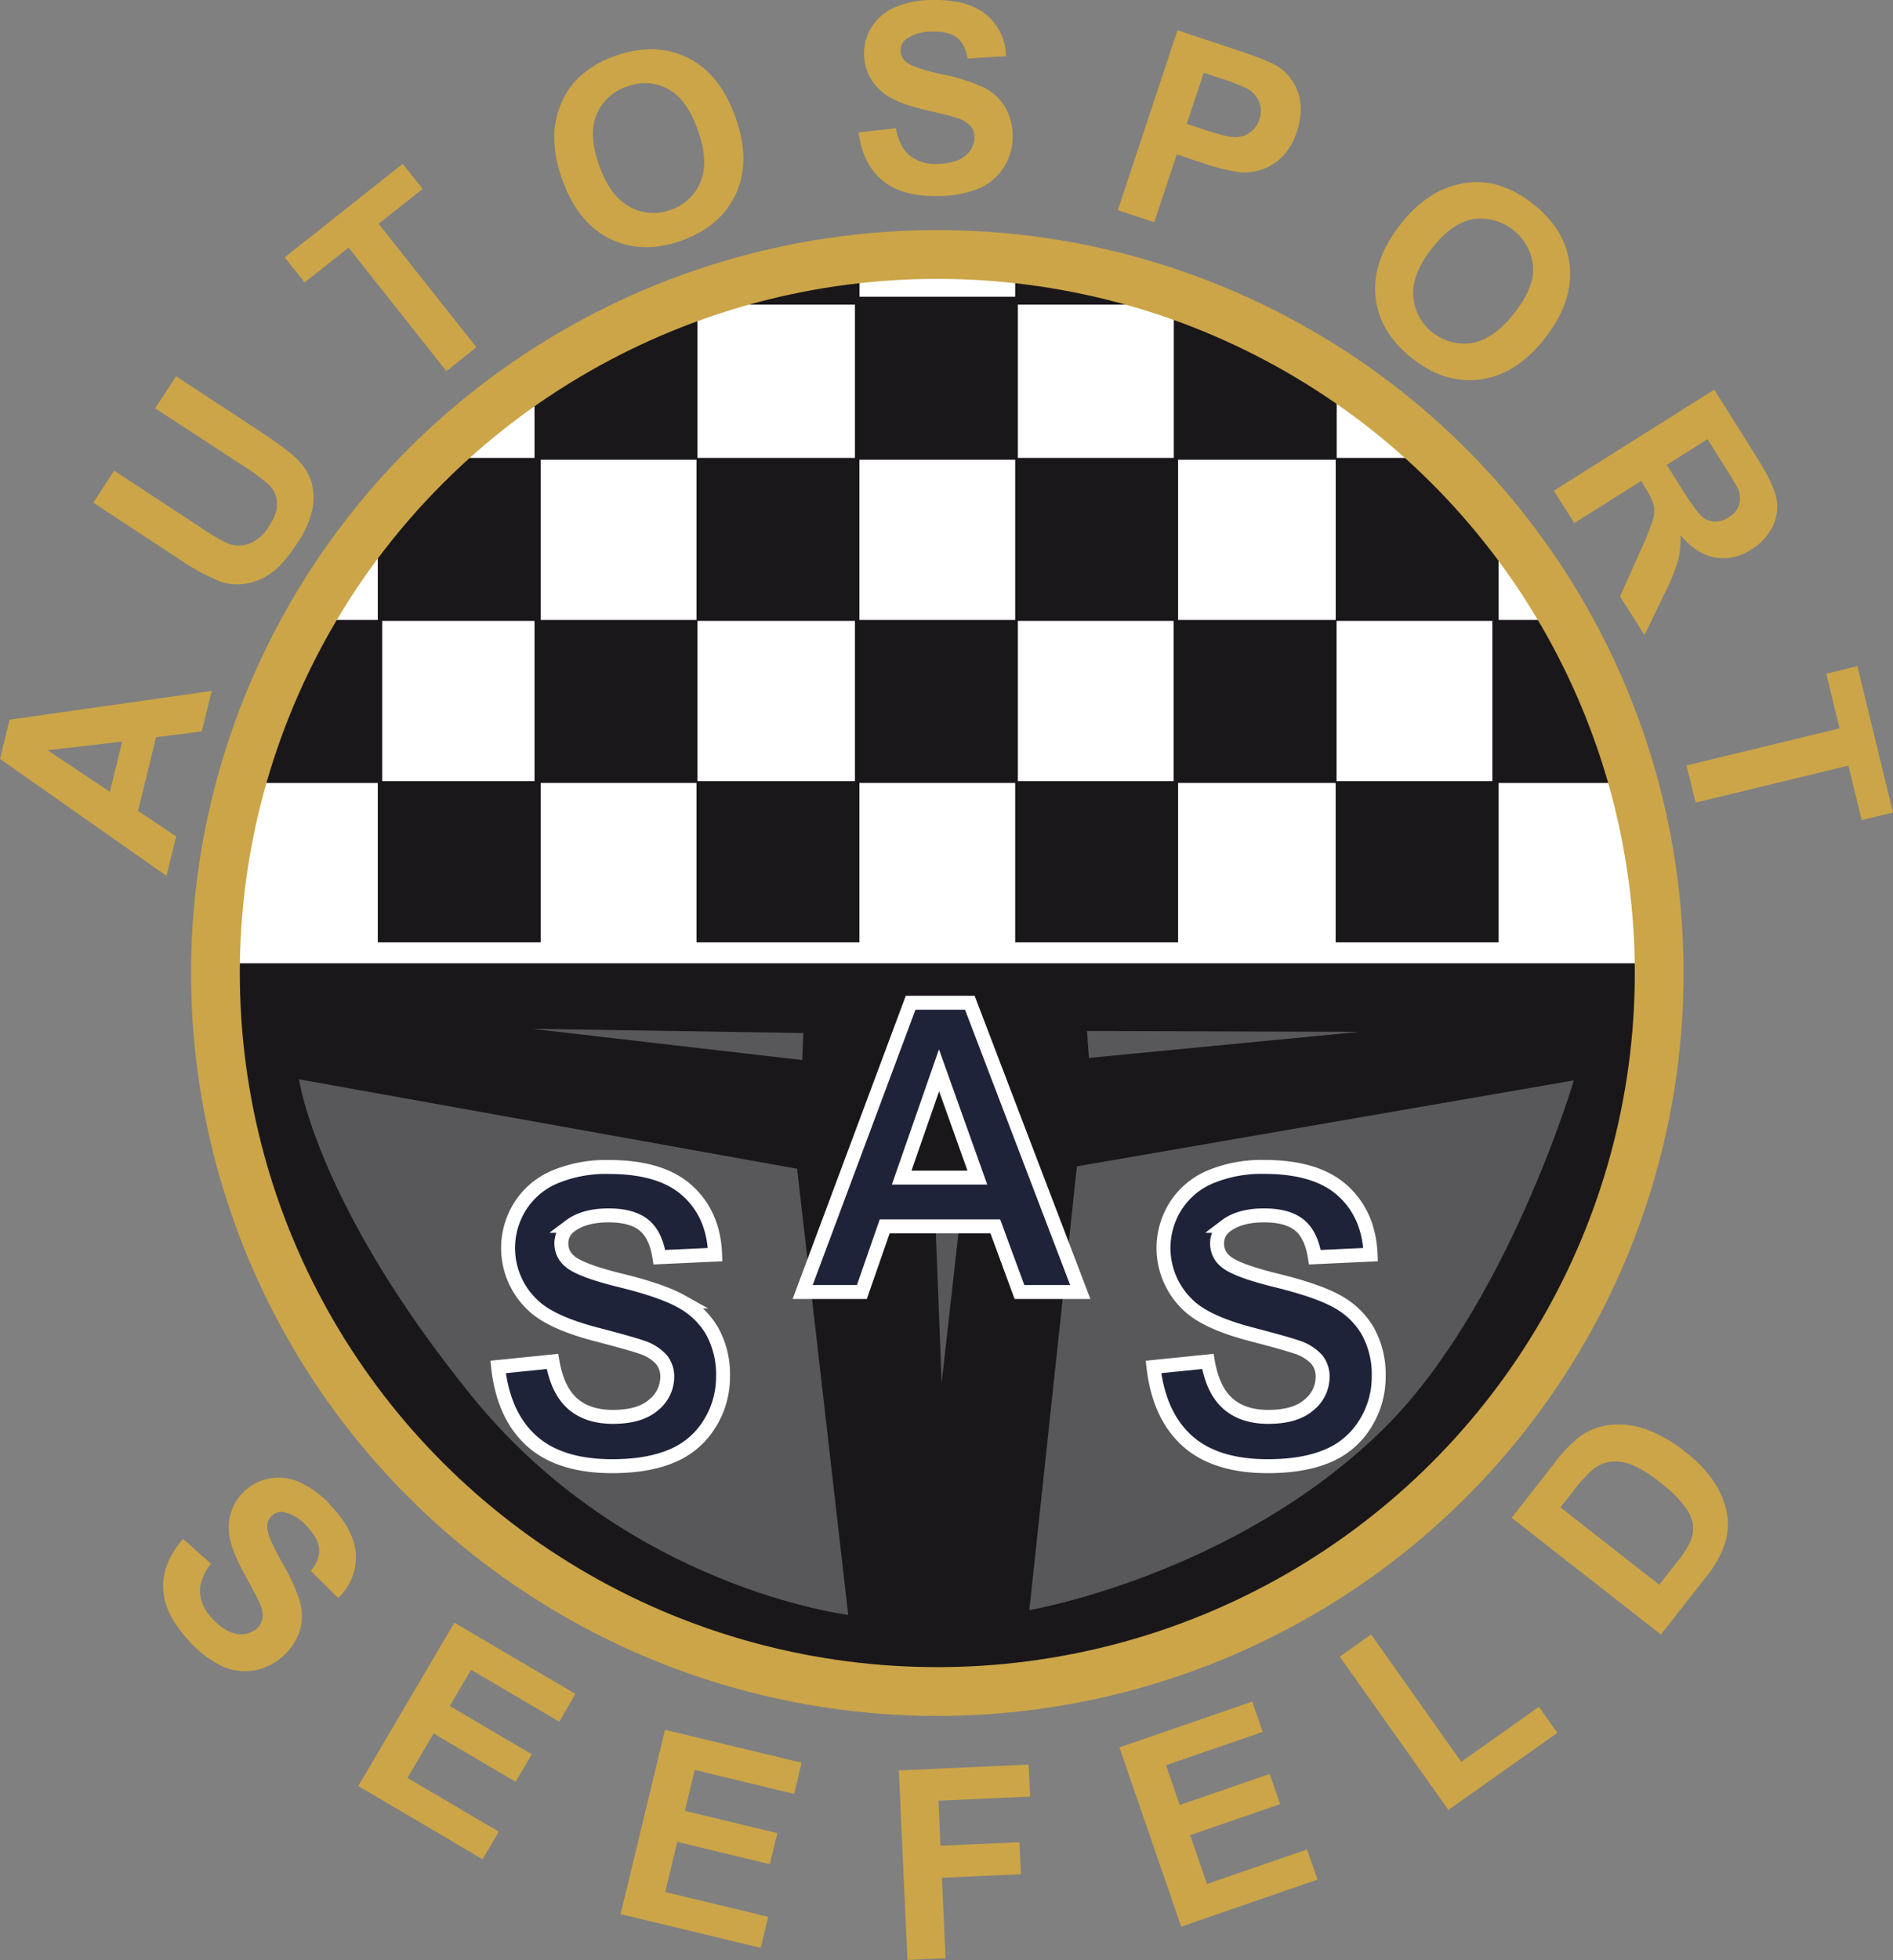 <svg xmlns="http://www.w3.org/2000/svg" viewBox="0 0 543.48 562.39"><rect x="0" y="0" width="543.48" height="562.39" fill="#808080" stroke="none"/><title>ass-logo-free</title><g id="Ebene_2" data-name="Ebene 2"><g id="Ebene_1-2" data-name="Ebene 1"><path d="M60.78,198.25l-2.84,11.61-13.13,1.68-5.17,21.12L50.58,240l-2.77,11.32L0,217.77l2.76-11.28ZM35.07,212.78l-21.39,2.49L31.54,227.2Z" style="fill:#cba548"/><path d="M26.78,144.23l6-9.18,24.63,16.16a60.2,60.2,0,0,0,7.83,4.65,8.78,8.78,0,0,0,6.32.13,11.69,11.69,0,0,0,5.67-5c1.71-2.61,2.47-4.92,2.27-6.95a7.54,7.54,0,0,0-2.35-5,61.38,61.38,0,0,0-7.47-5.47L44.55,117.15l6-9.19,23.89,15.68Q82.66,129,85.55,132a15.33,15.33,0,0,1,3.91,6.49,16.58,16.58,0,0,1,.2,7.78,28,28,0,0,1-4.36,9.66q-4.27,6.51-8,8.89a16.85,16.85,0,0,1-7.4,2.76,15,15,0,0,1-6.73-.73A66.15,66.15,0,0,1,51,160.15Z" style="fill:#cba548"/><path d="M128.16,106.49,100.1,71.05l-12.65,10-5.72-7.21L115.63,47l5.71,7.21-12.63,10,28.06,35.44Z" style="fill:#cba548"/><path d="M161.52,51.74a34.64,34.64,0,0,1-2.36-14A25.72,25.72,0,0,1,161.42,29a21.18,21.18,0,0,1,5-7,29.91,29.91,0,0,1,10.32-6q11.32-4,20.63.54t13.78,17.1q4.44,12.41.2,21.82T195.79,69q-11.41,4.08-20.66-.48T161.52,51.74Zm10.53-4.17q3.12,8.72,8.74,11.76a13.94,13.94,0,0,0,11.81.84,13.8,13.8,0,0,0,8.56-8.09q2.37-5.86-.82-14.78t-8.56-11.76a13.87,13.87,0,0,0-11.8-.66A13.92,13.92,0,0,0,171.24,33Q168.89,38.74,172.05,47.57Z" style="fill:#cba548"/><path d="M246.5,38l10.67-1.21q1.05,5.37,4,7.84a11.87,11.87,0,0,0,8,2.4q5.31-.09,8-2.38a6.68,6.68,0,0,0,2.61-5.29,5,5,0,0,0-1.19-3.27,9.09,9.09,0,0,0-4-2.29c-1.29-.42-4.24-1.17-8.83-2.23q-8.86-2.06-12.48-5.18a14.28,14.28,0,0,1-3-18.68A14.82,14.82,0,0,1,257,2.07,27.12,27.12,0,0,1,267.71,0q10.23-.16,15.49,4.24a15.85,15.85,0,0,1,5.63,11.89l-11,.66q-.77-4.19-3.12-6t-7-1.72a12.52,12.52,0,0,0-7.46,2.09,4,4,0,0,0-1.69,3.4,4.17,4.17,0,0,0,1.69,3.28q2.1,1.71,10.15,3.47a53.6,53.6,0,0,1,11.92,3.72,15.38,15.38,0,0,1,6.1,5.43,16.27,16.27,0,0,1,2.31,8.63,16,16,0,0,1-2.46,8.8,15.57,15.57,0,0,1-7.24,6.19,30.82,30.82,0,0,1-11.81,2.17q-10.31.18-15.92-4.51T246.5,38Z" style="fill:#cba548"/><path d="M320.92,60.31,338.06,8.68l16.73,5.56q9.51,3.15,12.14,4.89a14.31,14.31,0,0,1,5.76,7.52q1.69,4.89-.35,11.05A17.7,17.7,0,0,1,368,45.12a14.86,14.86,0,0,1-6.07,3.63,15.83,15.83,0,0,1-6.22.66,63.8,63.8,0,0,1-11.06-2.85l-6.8-2.26-6.47,19.47Zm24.67-39.43-4.87,14.65,5.71,1.89c4.11,1.37,6.94,2,8.51,1.93a7.12,7.12,0,0,0,6.61-5.08,7,7,0,0,0-.11-5.19A7.62,7.62,0,0,0,358,25.39a54.79,54.79,0,0,0-7.38-2.84Z" style="fill:#cba548"/><path d="M401.82,64.74a34.7,34.7,0,0,1,10.54-9.48,25.71,25.71,0,0,1,8.58-2.77,21.35,21.35,0,0,1,8.56.46,30,30,0,0,1,10.57,5.52q9.48,7.38,10.59,17.71T443.59,97q-8.1,10.38-18.32,11.85t-19.67-5.9Q396,95.46,394.93,85.22T401.82,64.74ZM411,71.4q-5.69,7.29-5.25,13.68a14.69,14.69,0,0,0,17,13.32q6.22-1.16,12.05-8.61t5.34-13.53a15.19,15.19,0,0,0-17.25-13.38Q416.74,64,411,71.4Z" style="fill:#cba548"/><path d="M446.11,140.8l46.06-29,12.31,19.58q4.63,7.38,5.5,11.5a12.52,12.52,0,0,1-1.05,8.14,15.65,15.65,0,0,1-6,6.57A14.52,14.52,0,0,1,492.46,160q-5.28-.92-10-6.43a25.68,25.68,0,0,1-.73,7.41,62.52,62.52,0,0,1-4.15,10l-5.45,11.28-7-11.12,5.79-13a76.83,76.83,0,0,0,3.69-9.16,8.46,8.46,0,0,0,.16-4,18.07,18.07,0,0,0-2.43-5L471.19,138,452,150.1Zm32.43-7.41,4.32,6.88q4.22,6.69,5.82,8a6,6,0,0,0,3.59,1.38,7.06,7.06,0,0,0,4.05-1.23,6.47,6.47,0,0,0,3-3.6,6.72,6.72,0,0,0-.39-4.64q-.56-1.23-4.11-6.88L490.23,126Z" style="fill:#cba548"/><path d="M484.21,219.63,528.13,209l-3.81-15.68,8.94-2.18,10.22,42-9,2.18-3.8-15.65L486.81,230.3Z" style="fill:#cba548"/><path d="M473.34,270.78C473.34,154.42,381.9,70,269.1,70S64.86,154.42,64.86,270.78C64.86,270.78,473.34,272.52,473.34,270.78Z" style="fill:#fff"/><rect x="199.96" y="131.39" width="46.77" height="46.77" style="fill:#1a171b"/><rect x="291.46" y="131.39" width="46.77" height="46.77" style="fill:#1a171b"/><rect x="199.96" y="224.14" width="46.77" height="46.77" style="fill:#1a171b"/><rect x="291.46" y="224.14" width="46.77" height="46.77" style="fill:#1a171b"/><rect x="383.46" y="224.14" width="46.77" height="46.77" style="fill:#1a171b"/><rect x="108.46" y="224.14" width="46.77" height="46.77" style="fill:#1a171b"/><rect x="153.46" y="177.89" width="46.77" height="46.77" style="fill:#1a171b"/><rect x="245.46" y="177.89" width="46.77" height="46.77" style="fill:#1a171b"/><rect x="336.96" y="177.89" width="46.77" height="46.77" style="fill:#1a171b"/><rect x="245.46" y="85.14" width="46.77" height="46.77" style="fill:#1a171b"/><path d="M291.46,72.64V87.41h46.77v-4.3A206.21,206.21,0,0,0,291.46,72.64Z" style="fill:#1a171b"/><path d="M343.76,85.14H337v46.77h46.77V105.67A206.05,206.05,0,0,0,343.76,85.14Z" style="fill:#1a171b"/><path d="M430.23,147.53a208.67,208.67,0,0,0-14.75-16.14h-32v46.77h46.77Z" style="fill:#1a171b"/><path d="M451,177.89H428.46v46.77h41.81A208.67,208.67,0,0,0,451,177.89Z" style="fill:#1a171b"/><path d="M200,83.64v3.77h46.77V72.82A205.61,205.61,0,0,0,200,83.64Z" style="fill:#1a171b"/><path d="M153.46,131.91h46.77V85.14h-4.3a207.34,207.34,0,0,0-42.47,22.18Z" style="fill:#1a171b"/><path d="M108.46,148.78v29.38h46.77V131.39h-31A209.48,209.48,0,0,0,108.46,148.78Z" style="fill:#1a171b"/><path d="M109.73,224.66V177.89h-21a208.7,208.7,0,0,0-19.28,46.77Z" style="fill:#1a171b"/><path d="M61.94,271.75c3.16,112,94.69,216.77,207.16,216.77,113.61,0,205.85-102.63,207.22-216.19Z" style="fill:#1a171b"/><polygon points="268.35 345.52 276.1 345.52 270.35 396.77 268.35 345.52" style="fill:#58585a"/><polygon points="312.63 303.55 312.09 295.82 390.22 296.08 312.63 303.55" style="fill:#58585a"/><polygon points="230.64 296.42 230.32 304.17 152.71 295.2 230.64 296.42" style="fill:#58585a"/><line x1="64.18" y1="273.4" x2="474.52" y2="273.4" style="fill:none;stroke:#fff;stroke-miterlimit:10;stroke-width:6px"/><ellipse cx="269.1" cy="279.19" rx="207.25" ry="206.17" style="fill:none;stroke:#cba548;stroke-miterlimit:10;stroke-width:14px"/><path d="M85.85,309.69l143,25.67,14.67,128s-63.34-7.67-108-62.67S85.85,309.69,85.85,309.69Z" style="fill:#58585a"/><path d="M451.85,310s-19.41,65.58-55,100.34C354.18,452,295.52,462,295.52,462l13.66-127.33Z" style="fill:#58585a"/><path d="M143,392.23l15.61-1.59q1.41,8.22,5.72,12.06t11.63,3.85q7.75,0,11.68-3.42a10.37,10.37,0,0,0,3.93-8,7.75,7.75,0,0,0-1.65-5,13.14,13.14,0,0,0-5.77-3.6q-2.82-1-12.85-3.62-12.9-3.34-18.11-8.21a22.47,22.47,0,0,1-3.87-28.56,21.78,21.78,0,0,1,9.92-8.41,38.32,38.32,0,0,1,15.64-2.88q15,0,22.52,6.85T205.31,360l-16,.74q-1-6.4-4.42-9.2t-10.17-2.8q-7,0-11,3a6.12,6.12,0,0,0-2.55,5.15,6.5,6.5,0,0,0,2.39,5q3,2.66,14.74,5.54t17.32,6a22.63,22.63,0,0,1,8.79,8.43,25.57,25.57,0,0,1,3.17,13.22,25.22,25.22,0,0,1-3.8,13.36,23,23,0,0,1-10.73,9.26q-6.94,3-17.29,3-15.08,0-23.15-7.27T143,392.23Z" style="fill:#1f233a;stroke:#fff;stroke-miterlimit:10;stroke-width:4px"/><path d="M331.16,392.23l15.61-1.59q1.41,8.22,5.72,12.06t11.63,3.85q7.75,0,11.68-3.42a10.37,10.37,0,0,0,3.93-8,7.75,7.75,0,0,0-1.65-5,13.14,13.14,0,0,0-5.77-3.6q-2.82-1-12.85-3.62-12.9-3.34-18.11-8.21a22.51,22.51,0,0,1-3.87-28.56,21.78,21.78,0,0,1,9.92-8.41A38.35,38.35,0,0,1,363,334.83q15,0,22.52,6.85T393.5,360l-16,.74q-1-6.4-4.42-9.2t-10.17-2.8q-7,0-10.95,3a6.14,6.14,0,0,0-2.54,5.15,6.49,6.49,0,0,0,2.38,5q3,2.66,14.75,5.54t17.32,6a22.68,22.68,0,0,1,8.78,8.43,25.57,25.57,0,0,1,3.17,13.22,25.22,25.22,0,0,1-3.8,13.36,23,23,0,0,1-10.73,9.26q-6.93,3-17.29,3-15.07,0-23.15-7.27T331.16,392.23Z" style="fill:#1f233a;stroke:#fff;stroke-miterlimit:10;stroke-width:4px"/><path d="M310.15,370.73H292.69l-6.94-18.85H254l-6.56,18.85h-17l31-83h17ZM280.6,337.9l-11-30.8-10.73,30.8Z" style="fill:#1f233a;stroke:#fff;stroke-miterlimit:10;stroke-width:4px"/><path d="M52.56,441.55l8,7.13q-3.28,4.36-3.14,8.24A11.83,11.83,0,0,0,61,464.48c2.4,2.6,4.76,4,7.08,4.34a6.68,6.68,0,0,0,5.68-1.59,5,5,0,0,0,1.64-3.06,9.09,9.09,0,0,0-1-4.5q-.83-1.87-4.24-8.07-4.39-8-4.47-12.75a14.15,14.15,0,0,1,4.63-11.11,14,14,0,0,1,7.31-3.56,14.8,14.8,0,0,1,8.65,1.24A27.11,27.11,0,0,1,95,432q7,7.51,7.18,14.37a15.87,15.87,0,0,1-5.11,12.13l-7.81-7.73c1.73-2.25,2.52-4.35,2.37-6.32s-1.28-4.08-3.38-6.35a12.62,12.62,0,0,0-6.54-4.17,4,4,0,0,0-3.66,1,4.17,4.17,0,0,0-1.31,3.44q.12,2.72,4.19,9.88a53.38,53.38,0,0,1,5.18,11.36,15.21,15.21,0,0,1,0,8.17,17.1,17.1,0,0,1-13.07,11.52A15.61,15.61,0,0,1,63.61,478a30.87,30.87,0,0,1-9.49-7.34q-7-7.57-7.27-14.87T52.56,441.55Z" style="fill:#cba548"/><path d="M102.86,512.48l27.59-46.88,34.76,20.45L160.55,494l-25.3-14.88-6.12,10.39,23.54,13.85-4.65,7.9-23.54-13.85L117,510.15l26.2,15.42-4.65,7.9Z" style="fill:#cba548"/><path d="M178.18,549.23l12.75-52.89,39.21,9.45L228,514.74l-28.53-6.88-2.83,11.73,26.55,6.4L221,534.9l-26.56-6.4L191,542.89,220.55,550l-2.15,8.91Z" style="fill:#cba548"/><path d="M260.53,562.39,258.06,508l37.26-1.69.41,9.19-26.28,1.2L270,529.6l22.68-1,.42,9.19-22.68,1,1.05,23.1Z" style="fill:#cba548"/><path d="M339.12,552.82l-17.73-51.43,38.13-13.15,3,8.7-27.75,9.57,3.93,11.4,25.82-8.9,3,8.66-25.82,8.91,4.83,14,28.73-9.91,3,8.66Z" style="fill:#cba548"/><path d="M415.83,519.34l-31.19-44,9-6.35,25.89,36.54,22.29-15.79,5.3,7.48Z" style="fill:#cba548"/><path d="M434,435.51l12.38-15.81a38.89,38.89,0,0,1,7.2-7.51,18.22,18.22,0,0,1,9-3.37,23.77,23.77,0,0,1,10.14,1.34,40.16,40.16,0,0,1,11.22,6.52,35.49,35.49,0,0,1,8.09,8.46,23.9,23.9,0,0,1,4,10.51,19.38,19.38,0,0,1-1.34,8.75,33.4,33.4,0,0,1-5.09,8.37L476.84,469Zm14-3,28.37,22.21,5.06-6.45a29.88,29.88,0,0,0,3.68-5.55,10.18,10.18,0,0,0,1-4.89,11.5,11.5,0,0,0-2.37-5.5,35.08,35.08,0,0,0-7.16-7,32.79,32.79,0,0,0-8.31-5.1,12.52,12.52,0,0,0-6.07-.79,10.45,10.45,0,0,0-5.15,2.43,49.08,49.08,0,0,0-6,6.78Z" style="fill:#cba548"/></g></g></svg>